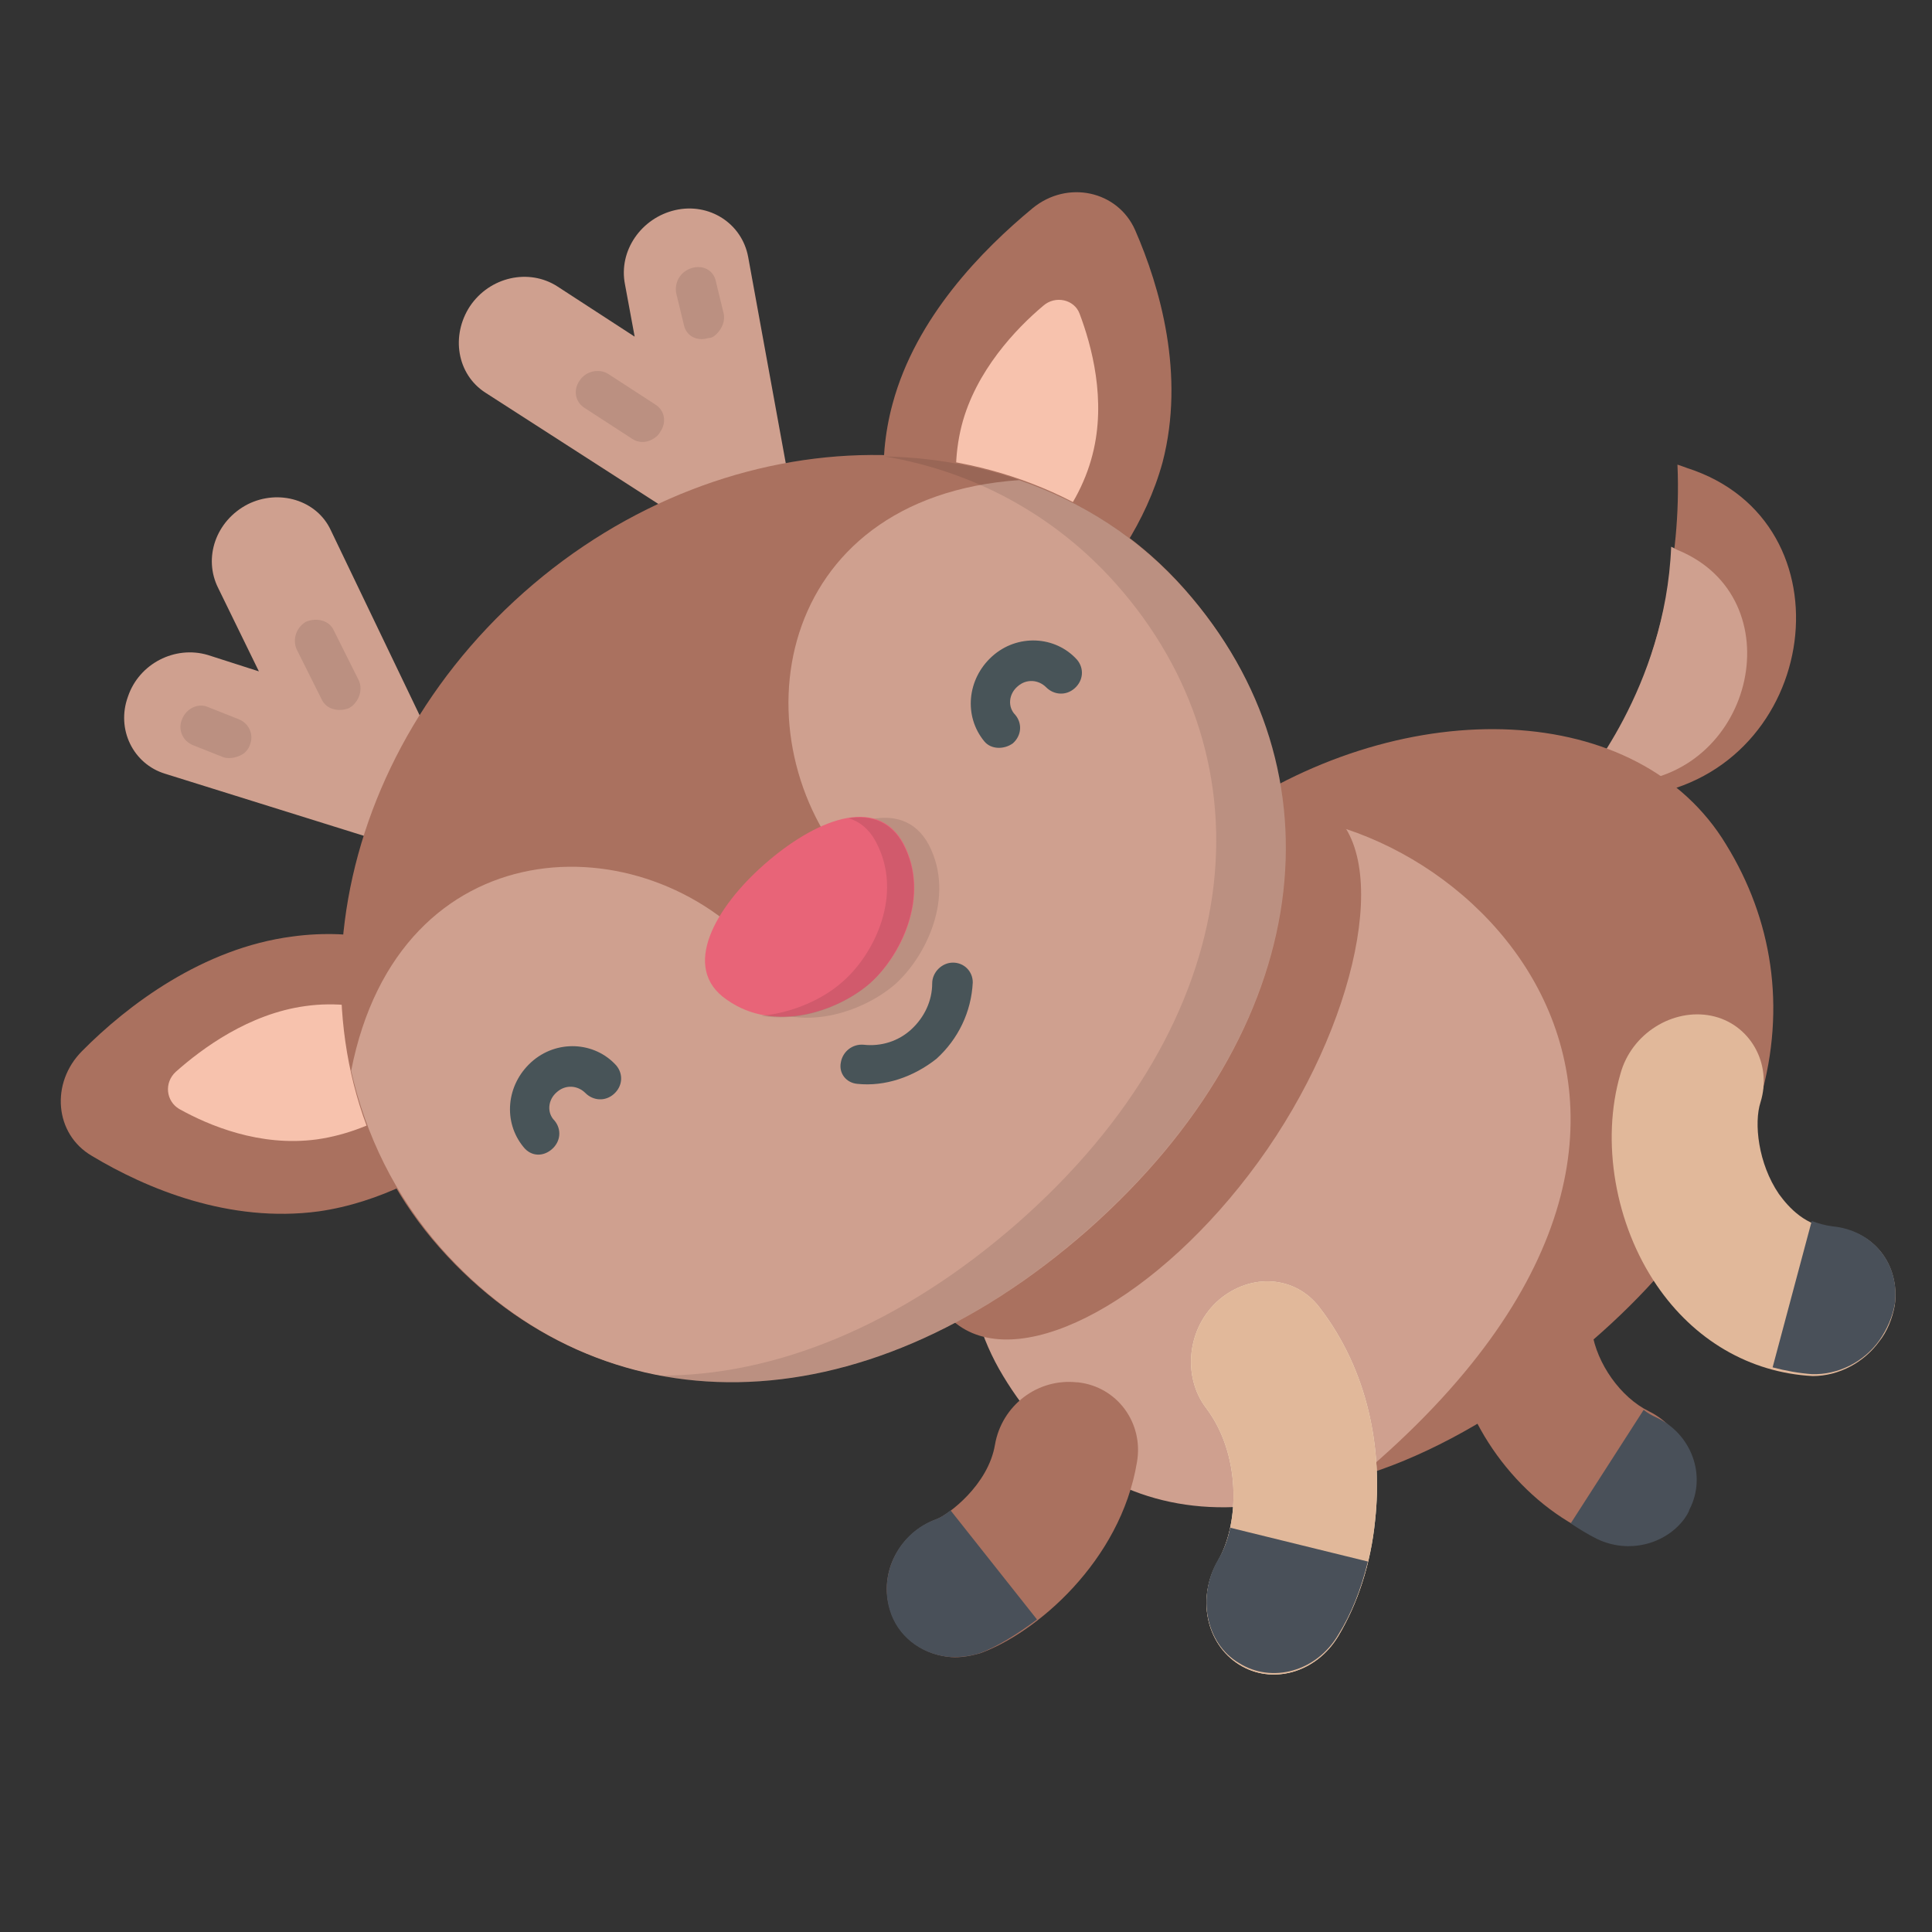 <?xml version="1.0" encoding="utf-8"?>
<!-- Generator: Adobe Illustrator 20.1.0, SVG Export Plug-In . SVG Version: 6.00 Build 0)  -->
<svg version="1.1" id="Слой_1" xmlns="http://www.w3.org/2000/svg" xmlns:xlink="http://www.w3.org/1999/xlink" x="0px" y="0px"
	 viewBox="0 0 400 400" style="enable-background:new 0 0 400 400;" xml:space="preserve">
<rect x="0" y="0" width="400" height="400" fill="#333333" stroke="none"/>
<style type="text/css">
	.st0{fill:#AA715F;}
	.st1{fill:#CFA08F;}
	.st2{fill:#495059;}
	.st3{fill:#F5EBCD;}
	.st4{fill:#E1B89A;}
	.st5{opacity:0.1;}
	.st6{fill:#F7C2AD;}
	.st7{fill:#485458;}
	.st8{opacity:0.1;enable-background:new    ;}
	.st9{fill:#E86478;}
</style>
<g>
	<path class="st0" d="M347.3,96.2c0.7,0.2,1.4,0.5,2,0.7c34.6,11.1,27.6,62.2-8.8,67.8l-13.8,2.3C326.5,167,349.1,137.4,347.3,96.2z
		"/>
	<path class="st1" d="M346,113.2c0.5,0.2,0.9,0.5,1.4,0.7c24,9.9,16,46.1-10.2,48.1l-9.9,0.7C327.2,162.4,344.8,142.6,346,113.2z"/>
	<g>
		<path class="st0" d="M347.1,313.2c0.5-0.7,0.9-1.4,1.1-2c3.4-7,0.5-15.4-6.8-19c-5.9-2.9-10.8-9.9-11.8-16.5
			c-0.7-5.4,1.8-7.5,2.7-8.1c6.1-4.7,7-13.6,1.8-19.7c-5.2-6.1-14.2-7-20.3-2.3c-9.9,7.7-14.7,19.9-13.1,33c2,16,13.3,31.6,28,38.6
			C335.6,320.7,343.3,318.6,347.1,313.2z"/>
		<path class="st2" d="M330.6,318.6c-1.8-0.9-3.6-2-5.4-3.2l15.1-23.5c0.9,0.7,1.6,1.1,2.7,1.6c7.2,3.4,10.4,12,6.8,19
			c-0.2,0.7-0.7,1.4-1.1,2C344.8,319.7,337.2,321.8,330.6,318.6z"/>
		<path class="st1" d="M207.7,284.9c18.8,31.2,55.8,39.8,104.4,2.9s55.1-78.7,36.2-109.8c-18.8-31.2-65.5-32.3-104.4-2.9
			C205.2,204.7,188.9,254,207.7,284.9z"/>
		<path class="st0" d="M321.1,284.5c-14.2,10.8-27.6,17.6-39.6,21.2c91.5-77.1,17.9-143.5-27.8-136.7c37.7-25.8,85.7-24,103.7,5.9
			C376.3,205.6,369.5,247.6,321.1,284.5z"/>
		<path class="st3" d="M284.7,314.8c1.6-14.7-1.4-31-11.5-44.1c-5-6.6-14.2-7.2-20.8-1.6c-6.6,5.7-7.7,15.8-2.7,22.4
			c7.2,9.5,7,23.7,2.5,31.6c-4.5,7.7-2.5,17.2,4.3,21.5s16,1.8,20.6-5.9C281.1,332,283.8,323.8,284.7,314.8z"/>
		<path class="st4" d="M284.7,314.8c1.6-14.7-1.4-31-11.5-44.1c-5-6.6-14.2-7.2-20.8-1.6c-6.6,5.7-7.7,15.8-2.7,22.4
			c7.2,9.5,7,23.7,2.5,31.6c-4.5,7.7-2.5,17.2,4.3,21.5s16,1.8,20.6-5.9C281.1,332,283.8,323.8,284.7,314.8z"/>
		<path class="st0" d="M196.1,343c-5.4-0.7-10.2-4.3-11.8-9.7c-2.5-7.7,2-16,9.7-18.8c2.3-0.9,10.6-7,12-15.4
			c1.4-8.1,8.8-13.8,17-12.9c0,0,0,0,0.2,0c8.1,0.9,13.6,8.4,12.2,16.5c-3.4,20.6-21,35.5-32.5,39.6
			C200.4,343,198.2,343.3,196.1,343z"/>
		<path class="st2" d="M252.2,322.9c1.1-1.8,2-4.1,2.5-6.6l28.5,7c-1.4,5.7-3.4,10.8-6.1,15.1c-4.5,7.7-13.8,10.2-20.6,5.9
			C249.7,340.3,247.7,330.6,252.2,322.9z"/>
		<path class="st2" d="M214.7,335.3l-17.9-22.6c-1.1,0.9-2.3,1.6-2.9,1.8c-7.7,2.7-12,11.1-9.7,18.8c1.6,5.4,6.3,9,11.8,9.7
			c2.3,0.2,4.5,0,6.8-0.7C206.3,341,210.4,338.5,214.7,335.3z"/>
		<path class="st4" d="M389.1,277.7c1.6-2,2.7-4.7,3.2-7.5c1.1-8.4-4.5-15.6-12.9-16c-5.4-0.2-9-4.1-11.1-7
			c-4.3-6.3-5.2-14.7-3.8-19c2.5-8.1-2.3-16.3-10.2-17.9s-16.5,3.6-18.8,12c-4.1,14-1.1,31.2,7.5,43.8c7.7,11.3,19.2,18.1,32.3,18.8
			C380.8,284.9,386,282,389.1,277.7z"/>
		<path class="st2" d="M392.3,270c-0.5,2.7-1.6,5.2-3.2,7.5c-3.2,4.5-8.6,7.2-14,7c-2.7-0.2-5.4-0.7-8.1-1.4l8.1-30.3
			c1.4,0.5,2.7,0.9,4.3,1.1C387.8,254.7,393.4,261.7,392.3,270z"/>
		<path class="st0" d="M198.6,274.5c13.6,9.5,41.4-5.7,61.9-33.9s28-63.5,14.5-73c-13.6-9.5-43.2,10.2-63.7,38.4
			S185.1,265.1,198.6,274.5z"/>
	</g>
	<g>
		<path class="st1" d="M143.5,135.8l-5.7-30.5l-37.3-24c-5.9-3.8-7.2-11.8-3.2-17.9c4.1-6.1,12.2-7.9,18.1-4.1l16,10.4l-2-10.8
			c-1.4-7,3.4-13.8,10.4-15.4c7-1.6,13.8,2.7,15.1,9.7l14,76.8c0.9,4.7-0.9,9.3-4.3,12.2c-1.6,1.6-3.8,2.5-6.1,3.2
			C151.6,147.1,144.8,142.6,143.5,135.8z"/>
		<path class="st1" d="M117.3,159.1l-29.6-9.3l-19.2-40c-2.9-6.3-10.8-8.6-17.2-5.4c-6.6,3.4-9.3,11.1-6.1,17.4l8.4,17.2l-10.6-3.4
			c-6.8-2-14.2,1.8-16.5,8.6c-2.5,6.8,1.1,14,7.7,16l74.6,23.3c4.5,1.4,9.3,0.2,12.7-2.9c1.6-1.6,2.9-3.4,3.8-5.7
			C127.4,168.3,123.8,161.1,117.3,159.1z"/>
	</g>
	<g class="st5">
		<path d="M73.2,145.9c1.4-1.4,1.8-3.4,1.1-5l-5.2-10.4c-0.9-2-3.4-2.7-5.7-1.8c-2,1.1-2.9,3.6-2,5.7l5.2,10.4
			c0.9,2,3.4,2.7,5.7,1.8C72.5,146.4,73,146.2,73.2,145.9z"/>
		<path d="M50.6,155.9c0.5-0.5,0.9-0.9,1.1-1.6c0.9-2,0-4.5-2.3-5.4l-6.3-2.5c-2-0.9-4.5,0.2-5.4,2.5c-0.9,2,0,4.5,2.3,5.4l6.3,2.5
			C47.6,157.2,49.4,156.8,50.6,155.9z"/>
	</g>
	<g class="st5">
		<path d="M136,90.3c0.2-0.2,0.5-0.5,0.7-0.9c1.4-2,0.9-4.5-1.1-5.7l-9.7-6.3c-1.8-1.1-4.5-0.7-5.9,1.4c-1.4,2-0.9,4.5,1.1,5.7
			l9.7,6.3C132.4,91.9,134.4,91.7,136,90.3z"/>
		<path d="M148.4,69.1c1.1-1.1,1.8-2.7,1.4-4.3l-1.6-6.6c-0.5-2.3-2.7-3.4-5-2.7c-2.3,0.7-3.6,2.9-3.2,5.2l1.6,6.6
			c0.5,2.3,2.7,3.4,5,2.7C147.5,70,148,69.5,148.4,69.1z"/>
	</g>
	<path class="st0" d="M184.8,83.6C181.4,96,183,108.6,186,119c4.3,15.6,24.4,19.9,35.9,7.9c7.9-8.1,15.4-18.8,18.8-31.2
		c4.7-18.1-0.5-36.2-5.7-48.1c-3.6-8.1-14-10.4-21.2-4.5C203.4,51.7,189.6,65.7,184.8,83.6z"/>
	<path class="st6" d="M199.1,88.1c-1.6,6.3-1.4,12.4-0.5,17.9c1.6,9,13.3,11.5,19.2,4.1c3.6-4.3,6.8-9.7,8.4-16
		c2.9-11.3-0.2-22.6-2.7-29.2c-1.1-2.9-5-3.8-7.5-1.6C210.4,68,202,76.8,199.1,88.1z"/>
	<path class="st0" d="M60.5,193.9c12.9-1.8,25.1,1.4,35.3,5.4c14.9,6.3,16.7,26.4,3.4,36.6c-9,6.8-20.6,13.1-33.2,14.9
		c-18.5,2.5-35.7-4.7-47-11.5c-7.7-4.5-8.6-15.1-2-21.7C26.4,208.1,42,196.3,60.5,193.9z"/>
	<path class="st6" d="M63.2,208.3c6.3-0.9,12.4,0,17.6,1.6c8.8,2.7,9.9,14.7,1.8,19.7c-4.7,2.9-10.6,5.4-17,6.3
		c-11.8,1.6-22.4-2.9-28.5-6.3c-2.7-1.6-3.2-5.4-0.7-7.7C41.8,217.1,51.5,209.9,63.2,208.3z"/>
	<path class="st0" d="M91,258.3c-33-37.3-25.1-97.9,17.4-135.6c42.5-37.7,103.7-38,136.7-0.9c33,37.3,27.1,90.6-20.1,132.4
		C177.8,296.2,124,295.6,91,258.3z"/>
	<path class="st1" d="M72.7,221.7c9.9-50.6,60.6-51.8,84.5-24.4l19.2-17c-24-27.1-16.7-77.3,34.6-80.9c13.1,4.5,24.9,12,34.4,22.8
		c33,37.3,27.1,90.6-20.1,132.4c-47.5,41.8-101,41.1-134,3.8C81.8,247.6,75.7,235,72.7,221.7z"/>
	<g>
		<path class="st7" d="M193.9,219.2c4.5-4.1,7.2-9.7,7.5-15.8c0-2.3-1.8-4.1-4.1-4.1c-2.3,0-4.3,2-4.3,4.3c0,3.6-1.6,7-4.3,9.5
			c-2.7,2.5-6.3,3.6-9.9,3.2c-2.3-0.2-4.3,1.4-4.7,3.6c-0.5,2.3,1.1,4.3,3.4,4.5C183.2,225,189.1,223,193.9,219.2z"/>
		<path class="st7" d="M209.7,153.9c1.8-1.6,2-4.1,0.5-5.9c-1.6-1.6-1.4-4.3,0.5-5.9c1.8-1.6,4.3-1.4,5.9,0.2
			c1.6,1.6,4.1,1.8,5.9,0.2s2-4.1,0.5-5.9c-4.5-5-12.4-5.4-17.6-0.7c-5.2,4.7-5.9,12.4-1.6,17.6
			C205.2,155.2,207.9,155.2,209.7,153.9z"/>
		<path class="st7" d="M114.3,237.9c1.8-1.6,2-4.1,0.5-5.9c-1.6-1.6-1.4-4.3,0.5-5.9c1.8-1.6,4.3-1.4,5.9,0.2
			c1.6,1.6,4.1,1.8,5.9,0.2c1.8-1.6,2-4.1,0.5-5.9c-4.5-5-12.4-5.4-17.6-0.7s-5.9,12.4-1.6,17.6C110,239.5,112.5,239.5,114.3,237.9z
			"/>
	</g>
	<path class="st8" d="M185.3,203.8c-6.6,5.7-19.7,10.4-29.6,3.4c-9.7-6.6-2.3-19.2,7.7-28c10.2-9,23.3-14.7,28.9-4.3
		C197.9,185.7,191.6,198.2,185.3,203.8z"/>
	<path class="st9" d="M180.1,203.6c-6.6,5.7-19.7,10.4-29.6,3.4c-9.7-6.6-2.3-19.2,7.7-28c10.2-9,23.3-14.7,28.9-4.3
		C192.7,185.5,186.6,197.9,180.1,203.6z"/>
	<path class="st8" d="M174.4,203.3c6.6-5.7,12.7-18.1,7-28.9c-1.4-2.7-3.4-4.3-5.7-5c4.7-0.7,8.8,0.7,11.3,5.4
		c5.7,10.8-0.7,23.3-7,28.9c-5,4.3-13.8,8.1-22.4,6.6C164.3,209.7,170.6,206.7,174.4,203.3z"/>
	<path class="st8" d="M210.8,253.1c47.5-41.8,53.1-95.4,20.1-132.4c-12.7-14.2-29.4-23.1-47.7-26.2c23.7,0.5,46.3,9.7,62.2,27.6
		c33,37.3,27.1,90.6-20.1,132.4c-29.4,26-61,35.5-88.8,30.3C160.4,284.9,186.4,274.5,210.8,253.1z"/>
</g>
</svg>
